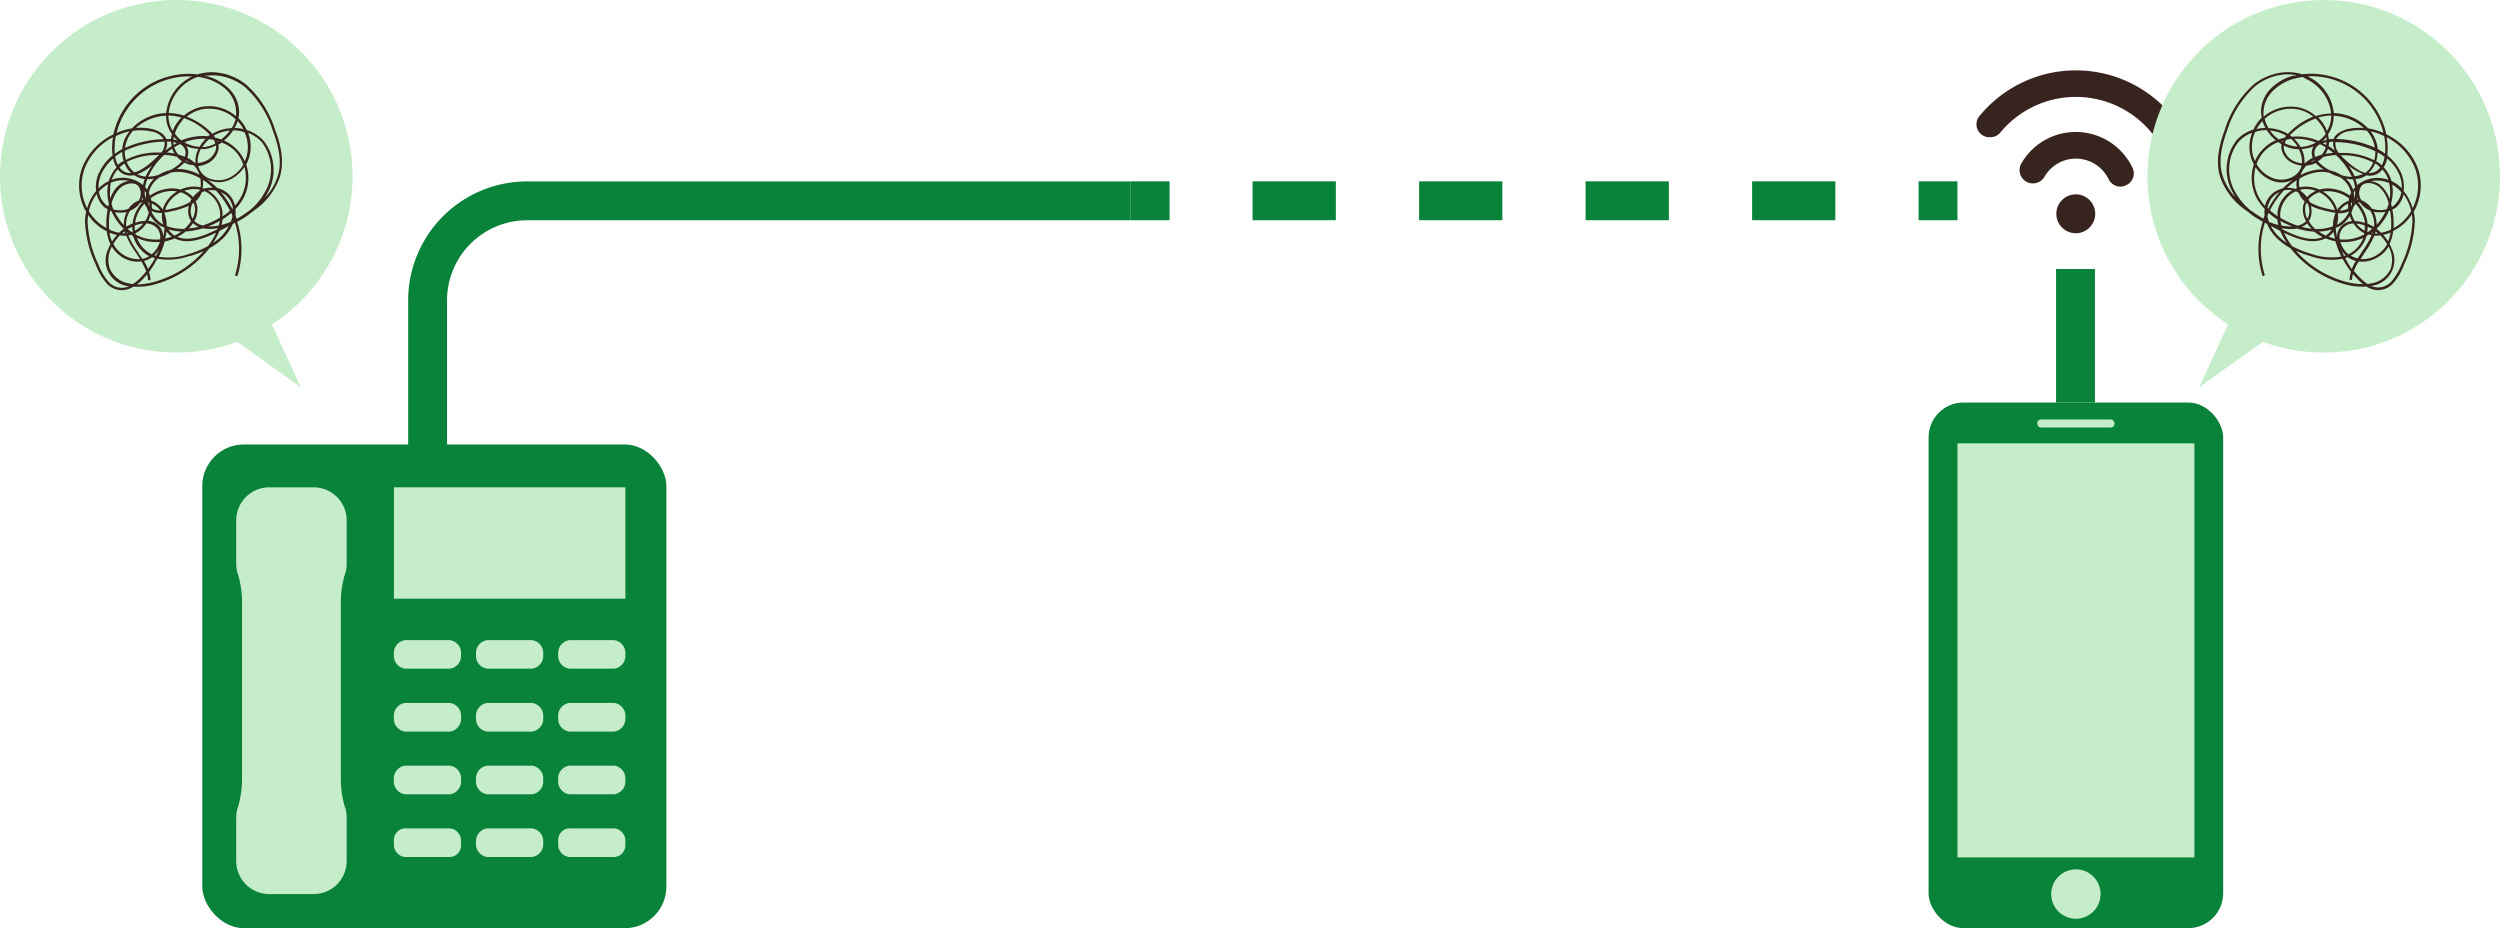 <svg xmlns="http://www.w3.org/2000/svg" viewBox="0 0 385.88 143.27"><defs><style>.cls-1{fill:#09823a;}.cls-2{fill:#c5edc9;}.cls-3,.cls-4{fill:none;stroke:#09823a;stroke-miterlimit:10;stroke-width:6px;}.cls-4{stroke-dasharray:12.85 12.85;}.cls-5{fill:#37241e;}</style></defs><g id="レイヤー_2" data-name="レイヤー 2"><g id="txt"><rect class="cls-1" x="297.68" y="62.13" width="45.47" height="81.13" rx="5.38"/><rect class="cls-2" x="302.14" y="68.43" width="36.57" height="63.91" rx="0.09"/><path class="cls-2" d="M324.23,138a3.81,3.81,0,1,0-3.81,3.81A3.82,3.82,0,0,0,324.23,138Z"/><rect class="cls-2" x="314.46" y="64.75" width="11.91" height="1.24" rx="0.56"/><rect class="cls-1" x="31.22" y="68.6" width="71.64" height="74.67" rx="6.43"/><rect class="cls-2" x="60.8" y="75.22" width="35.73" height="17.19"/><path class="cls-2" d="M53.36,88.27h0A5.16,5.16,0,0,0,53.51,87V80.31a5.1,5.1,0,0,0-5.08-5.09H41.54a5.1,5.1,0,0,0-5.08,5.09V87a5.16,5.16,0,0,0,.15,1.25h0c0,.17.1.34.16.51a15.31,15.31,0,0,1,.59,4.34v27a15.31,15.31,0,0,1-.59,4.34c-.06.17-.11.34-.16.51h0a5.16,5.16,0,0,0-.15,1.25v6.71A5.1,5.1,0,0,0,41.54,138h6.89a5.1,5.1,0,0,0,5.08-5.09v-6.71a5.16,5.16,0,0,0-.15-1.25h0c0-.17-.1-.34-.16-.51a15,15,0,0,1-.59-4.34v-27a15,15,0,0,1,.59-4.34C53.26,88.61,53.31,88.44,53.36,88.27Z"/><path class="cls-2" d="M69.44,98.81H62.52A2,2,0,0,0,60.8,101h0a2,2,0,0,0,1.72,2.21h6.92A2,2,0,0,0,71.16,101h0A2,2,0,0,0,69.44,98.81Z"/><path class="cls-2" d="M82.12,98.81H75.2A2,2,0,0,0,73.48,101h0a2,2,0,0,0,1.72,2.21h6.92A2,2,0,0,0,83.84,101h0A2,2,0,0,0,82.12,98.81Z"/><path class="cls-2" d="M94.8,98.81H87.88A2,2,0,0,0,86.16,101h0a2,2,0,0,0,1.72,2.21H94.8A2,2,0,0,0,96.52,101h0A2,2,0,0,0,94.8,98.81Z"/><path class="cls-2" d="M69.44,108.5H62.52a2,2,0,0,0-1.72,2.21h0a2,2,0,0,0,1.72,2.21h6.92a2,2,0,0,0,1.72-2.21h0A2,2,0,0,0,69.44,108.5Z"/><path class="cls-2" d="M82.12,108.5H75.2a2,2,0,0,0-1.72,2.21h0a2,2,0,0,0,1.72,2.21h6.92a2,2,0,0,0,1.72-2.21h0A2,2,0,0,0,82.12,108.5Z"/><path class="cls-2" d="M94.8,108.5H87.88a2,2,0,0,0-1.72,2.21h0a2,2,0,0,0,1.72,2.21H94.8a2,2,0,0,0,1.72-2.21h0A2,2,0,0,0,94.8,108.5Z"/><path class="cls-2" d="M69.44,118.18H62.52a2,2,0,0,0-1.72,2.21h0a2,2,0,0,0,1.72,2.21h6.92a2,2,0,0,0,1.72-2.21h0A2,2,0,0,0,69.44,118.18Z"/><path class="cls-2" d="M82.12,118.18H75.2a2,2,0,0,0-1.72,2.21h0a2,2,0,0,0,1.72,2.21h6.92a2,2,0,0,0,1.72-2.21h0A2,2,0,0,0,82.12,118.18Z"/><path class="cls-2" d="M94.8,118.18H87.88a2,2,0,0,0-1.72,2.21h0a2,2,0,0,0,1.72,2.21H94.8a2,2,0,0,0,1.72-2.21h0A2,2,0,0,0,94.8,118.18Z"/><rect class="cls-2" x="60.8" y="127.86" width="10.36" height="4.42" rx="1.77"/><path class="cls-2" d="M82.12,127.86H75.2a2,2,0,0,0-1.72,2.21h0a2,2,0,0,0,1.72,2.21h6.92a2,2,0,0,0,1.72-2.21h0A2,2,0,0,0,82.12,127.86Z"/><rect class="cls-2" x="86.16" y="127.86" width="10.36" height="4.42" rx="1.77"/><path class="cls-3" d="M174.53,31H81.35A15.37,15.37,0,0,0,66,46.36V68.79"/><line class="cls-3" x1="302.14" y1="30.99" x2="296.14" y2="30.99"/><line class="cls-4" x1="283.29" y1="30.99" x2="186.95" y2="30.99"/><line class="cls-3" x1="180.53" y1="30.99" x2="174.53" y2="30.99"/><path class="cls-5" d="M327.31,28.81a2.07,2.07,0,0,1-1.85-1.16,5.6,5.6,0,0,0-9.89-.37A2.05,2.05,0,1,1,312,25.22a9.7,9.7,0,0,1,17.14.64,2,2,0,0,1-1,2.74A2,2,0,0,1,327.31,28.81Z"/><path class="cls-5" d="M307.19,21.18a2,2,0,0,1-1.58-3.36,19.23,19.23,0,0,1,29.61,0,2.05,2.05,0,1,1-3.16,2.62,15.11,15.11,0,0,0-23.29,0A2,2,0,0,1,307.19,21.18Z"/><path class="cls-5" d="M323.4,33a3,3,0,1,0-3,3A3,3,0,0,0,323.4,33Z"/><line class="cls-3" x1="320.36" y1="62.13" x2="320.36" y2="41.52"/><polygon class="cls-2" points="345.22 47.22 339.45 59.77 351.32 51.29 345.22 47.22"/><circle class="cls-2" cx="358.67" cy="27.21" r="27.21"/><path class="cls-5" d="M349.24,42.62a13.83,13.83,0,0,1,0-8.35l0-.08a12,12,0,0,1-1.64-1c-.17-.13-.34-.26-.5-.4s-.34-.24-.5-.37a10.42,10.42,0,0,1-3.93-5.15c-.78-2.58,0-5.26.75-7.3a15.73,15.73,0,0,1,4.41-6.91,8.65,8.65,0,0,1,3.86-1.78,7.56,7.56,0,0,1,3.67.19,11.29,11.29,0,0,1,3.87.19,11.84,11.84,0,0,1,8.33,6.73,11.16,11.16,0,0,1,.77,2.33,4.82,4.82,0,0,1,.5.27,9.57,9.57,0,0,1,4.33,4.87,8.12,8.12,0,0,1-.32,6.3c-.09.18-.18.35-.28.52a7.27,7.27,0,0,1,.18,1.43,17,17,0,0,1-1.68,6.77,9.17,9.17,0,0,1-1.52,2.67,3.15,3.15,0,0,1-2.64,1.23,3.48,3.48,0,0,1-1.64-.55,9.8,9.8,0,0,1-3.52-.41,16.2,16.2,0,0,1-8.12-5.4l-.09-.12a9.2,9.2,0,0,1-2.1-1.54,6.85,6.85,0,0,1-1.5-2.19l-.34-.2h0a13.47,13.47,0,0,0,0,8.12Zm5.16-3.89a15.75,15.75,0,0,0,3.1,2.7,15.91,15.91,0,0,0,4.35,2,10.46,10.46,0,0,0,2.89.42h0a7.12,7.12,0,0,1-1-.93c-.2-.2-.38-.41-.56-.62a4.45,4.45,0,0,0-.14.9l-.39,0a5.22,5.22,0,0,1,.24-1.25,12.83,12.83,0,0,1-1.3-2,9.75,9.75,0,0,1-5-.43A16.12,16.12,0,0,1,354.4,38.73Zm-3.88-3.85a6.4,6.4,0,0,0,1.19,1.61,8.48,8.48,0,0,0,1.25,1,10.06,10.06,0,0,1-1-1.85l-.3-.16C351.29,35.3,350.91,35.09,350.52,34.88Zm2,1A10.7,10.7,0,0,0,353.8,38a14.88,14.88,0,0,0,2.88,1.16,9.55,9.55,0,0,0,4.71.45,13.63,13.63,0,0,1-.91-2.37,7.37,7.37,0,0,1-1.52-.45l0,0C357,37.74,354.76,37,352.51,35.92Zm-4.9-15.39a5.35,5.35,0,0,0-2.09,1.4,6.94,6.94,0,0,0-.54,7.7,9.64,9.64,0,0,0,2.36,2.85c.65.47,1.34.91,2,1.32.06-.18.13-.35.2-.52a4.4,4.4,0,0,1,0-1,8,8,0,0,1-1.09-1.41,6.77,6.77,0,0,1-.87-4.1,7,7,0,0,1,.3-1.37,5.36,5.36,0,0,1-.55-1.44A5.87,5.87,0,0,1,347.61,20.53Zm6.81-8.89a7.16,7.16,0,0,0-2.65,0,8.34,8.34,0,0,0-3.69,1.71,15.31,15.31,0,0,0-4.29,6.74c-1.4,3.77-1.13,5.75-.74,7.05a8.55,8.55,0,0,0,2,3.34c-.15-.23-.29-.46-.41-.69a7.29,7.29,0,0,1,.59-8.13A5.67,5.67,0,0,1,347.82,20a6.73,6.73,0,0,1,.57-1,6.39,6.39,0,0,1,.72-.84,4.49,4.49,0,0,1-.1-1.31,5.18,5.18,0,0,1,1.61-3.29,7.71,7.71,0,0,1,3.29-1.87A4.77,4.77,0,0,1,354.42,11.64ZM349.73,34v0h0Zm.25-.64a5.26,5.26,0,0,0,.22.82l0,.06a11.38,11.38,0,0,0,1.46.49,6.75,6.75,0,0,1-.15-.86,10.7,10.7,0,0,1-1.35-1C350.11,33,350,33.17,350,33.33Zm2.26,1.89a.88.88,0,0,0,.05.15c2.18,1.1,4.41,1.93,6.21,1.2a6.43,6.43,0,0,1-1.28-.84,11.36,11.36,0,0,1-2.66-.49,3.54,3.54,0,0,1-.47.07A6.56,6.56,0,0,1,352.24,35.22ZM352,34.09c0,.24.09.47.15.71a7.16,7.16,0,0,0,1.64.15l-.79-.34C352.64,34.46,352.3,34.29,352,34.09Zm-1.59-1.59a11.12,11.12,0,0,0,1.14.87,5.22,5.22,0,0,1,0-.69,4.54,4.54,0,0,1,2.24-3.31,3.58,3.58,0,0,0-1.22,0A12.44,12.44,0,0,0,350.36,32.5Zm-.41-.38.11.11a12.69,12.69,0,0,1,1.74-2.58h0a3.17,3.17,0,0,0-1.72,1.93A3.12,3.12,0,0,0,350,32.12Zm4.39-2.6a4.12,4.12,0,0,0-2.41,3.21,4.37,4.37,0,0,0,0,.89c.42.25.84.46,1.21.64a12.71,12.71,0,0,0,1.47.57,2.64,2.64,0,0,0,1.28-.69l0,0a3.72,3.72,0,0,1-.48-2.12,2.73,2.73,0,0,1,.28-.92l-.17-.16a3.38,3.38,0,0,1-.77-1.2l-.28-.13Zm9,12.36c.22.27.45.54.7.8a7.14,7.14,0,0,0,1.35,1.15,4,4,0,0,0,.62-.1,3.94,3.94,0,0,0,2.95-2.27,4.32,4.32,0,0,0-.32-3.4A4.87,4.87,0,0,1,366.43,40a4.32,4.32,0,0,1-2.36.36A8.07,8.07,0,0,0,363.31,41.88ZM348.15,25.82a6.28,6.28,0,0,0-.18,1,6.21,6.21,0,0,0,.82,3.85,7.17,7.17,0,0,0,.82,1.12c0-.1.05-.19.07-.29a3.58,3.58,0,0,1,1.93-2.17,4.31,4.31,0,0,1,.76-.27,11.51,11.51,0,0,1,1.56-1.31,4.06,4.06,0,0,1-3.15.17A5.44,5.44,0,0,1,348.15,25.82Zm20.68,11.83c.14.26.26.53.37.79a4,4,0,0,1-3.13,5.67l-.13,0a2.88,2.88,0,0,0,1,.25,2.74,2.74,0,0,0,2.32-1.09,9.16,9.16,0,0,0,1.45-2.56,16.83,16.83,0,0,0,1.65-6.61,7.43,7.43,0,0,0-.09-1,7.29,7.29,0,0,1-2.87,2.54A6.52,6.52,0,0,1,368.83,37.65ZM362,39.86A13.38,13.38,0,0,0,363,41.52a9.15,9.15,0,0,1,.63-1.25l-.33-.09a3.51,3.51,0,0,1-.92-.48l-.33.12Zm-5.87-5.4a2.84,2.84,0,0,1-.86.56,9.62,9.62,0,0,0,1.54.28l0,0A4.78,4.78,0,0,1,356.09,34.46Zm5.26,4.13c.13.31.27.62.43.92l.18-.06.1,0A4.66,4.66,0,0,1,361.35,38.59Zm-1.42-3.19a7.29,7.29,0,0,1-2.07.34,8.18,8.18,0,0,0,1.08.62A3.13,3.13,0,0,0,359.93,35.4Zm1.28,1.94a3.75,3.75,0,0,0,1.25,1.91,4.63,4.63,0,0,0,2.07-2.06,5,5,0,0,0,.21-.48,7.25,7.25,0,0,1-1.18.43A7.16,7.16,0,0,1,361.21,37.34Zm-4.85-3.19A4.58,4.58,0,0,0,357,35c.11.12.24.24.36.35a7,7,0,0,0,2.75-.43,5,5,0,0,1,.36-2v-.07c-.45-.06-.89-.16-1.28-.25a11.93,11.93,0,0,1-2.47-.8c0,.05,0,.11,0,.17A2.83,2.83,0,0,1,356.36,34.15Zm8.88,2.3a5.11,5.11,0,0,1-2.43,3,3.15,3.15,0,0,0,.64.31,3,3,0,0,0,.43.11q.28-.45.6-.9l0-.06a12.85,12.85,0,0,0,1.54-2.62,2.83,2.83,0,0,1-.47-.1A3.24,3.24,0,0,1,365.24,36.45Zm-5.07-.72a3.33,3.33,0,0,1-.79.8c.21.08.43.15.65.21l.35.08A9.46,9.46,0,0,1,360.17,35.73ZM356,31.32a2.4,2.4,0,0,0-.19.71,3.27,3.27,0,0,0,.34,1.74,2.5,2.5,0,0,0,.24-1.75,3.35,3.35,0,0,0-.16-.54Zm10.48,5.06a12.88,12.88,0,0,1-1.63,2.8l0,.06-.5.74a4,4,0,0,0,2-.34,4.55,4.55,0,0,0,2.08-1.89l0-.1a7.45,7.45,0,0,0-1-1.32A5.43,5.43,0,0,1,366.47,36.38Zm-3.21-1.89a2.39,2.39,0,0,0-1.65.72,2.07,2.07,0,0,0-.48,1.73,6.68,6.68,0,0,0,2.33-.17,7,7,0,0,0,1.45-.58c0-.06,0-.12,0-.19A4.27,4.27,0,0,1,363.26,34.49Zm-2.75.69a9.76,9.76,0,0,0,.21,1.42,2.42,2.42,0,0,1,.6-1.65,2.68,2.68,0,0,1,1.71-.83l0,0a5,5,0,0,1-.34-.79,4.54,4.54,0,0,1-1.56,1.58A5.65,5.65,0,0,1,360.51,35.18Zm-12.2-9.84a5,5,0,0,0,2.6,2.19,3.82,3.82,0,0,0,2.41,0,2.9,2.9,0,0,0,1.72-1.4,2.86,2.86,0,0,0,.21-.58,3.54,3.54,0,0,1-1.23-.31,3.09,3.09,0,0,1-1.87-2.18,2.39,2.39,0,0,1,0-.8,5.69,5.69,0,0,1-.52-.33,6.13,6.13,0,0,0-2.11,1.4A5.47,5.47,0,0,0,348.31,25.34Zm6.21,2.46-.34.22A11.4,11.4,0,0,0,353,29a3.5,3.5,0,0,1,1.29.16l.23-.09a4,4,0,0,1-.06-.86A2.19,2.19,0,0,1,354.52,27.8ZM360.87,33a3.88,3.88,0,0,1-.17,1.7l.21-.11a4.35,4.35,0,0,0,1.62-1.8l0-.18-.28.13a3.38,3.38,0,0,1-1.3.17ZM348.09,20.37a5.53,5.53,0,0,0-.38,3.48,4.74,4.74,0,0,0,.36,1,5.82,5.82,0,0,1,1.19-1.8,6.19,6.19,0,0,1,2-1.4,7.55,7.55,0,0,1-.86-.84,7.4,7.4,0,0,1-.53-.72,6.15,6.15,0,0,0-.85.05A6,6,0,0,0,348.09,20.37Zm8.23,10.41a4.51,4.51,0,0,1,.22.44,9.32,9.32,0,0,0,2.74,1c.34.08.72.17,1.1.23a3.19,3.19,0,0,0-.21-.59A4.73,4.73,0,0,0,358,29.68,3.58,3.58,0,0,0,356.32,30.78Zm-1-1.14a4,4,0,0,1,.78.8,3.38,3.38,0,0,1,.59-.54,4.16,4.16,0,0,1,.77-.44,4.43,4.43,0,0,0-2-.25l-.42.08a.75.75,0,0,0,.05.16Zm-.38-2.1a4.48,4.48,0,0,0-.07.64,3.49,3.49,0,0,0,.05.73l.46-.08a5,5,0,0,1,2.62.43,5.42,5.42,0,0,1,1.14-.18,6.08,6.08,0,0,1,3.57,1.11,3.38,3.38,0,0,1,.18-.44,3.86,3.86,0,0,0-1-1.83,4.54,4.54,0,0,0-.68-.55,11,11,0,0,1-1.73-.72,5.49,5.49,0,0,0-1.52-.1A7.06,7.06,0,0,0,355,27.54Zm8.79,7A4.08,4.08,0,0,0,365,35.61a4.33,4.33,0,0,0,0-.8,5.05,5.05,0,0,0-.92-.26Zm-4.67-4.6a4.73,4.73,0,0,1,1.45,1.77,4.12,4.12,0,0,1,.24.67,3.52,3.52,0,0,1,1.55-1.3l.2-.07a2.59,2.59,0,0,1,.09-.4,5.72,5.72,0,0,0-3.44-1.1,4.36,4.36,0,0,0-.62.07A6.18,6.18,0,0,1,359.07,29.9ZM365.45,35a5.29,5.29,0,0,1-.06.8l.14,0c.21-.15.42-.31.62-.48A5.83,5.83,0,0,0,365.45,35Zm-3-3.57a3,3,0,0,0-1.31,1.08,2.69,2.69,0,0,0,.94-.16,2.12,2.12,0,0,0,.37-.18A4.57,4.57,0,0,1,362.45,31.4Zm.49,1.39a4.26,4.26,0,0,0,.41,1.11l.12.2a4.86,4.86,0,0,1,.74.07,6.17,6.17,0,0,1,.82.21,5.43,5.43,0,0,0-.13-.68,5.63,5.63,0,0,0-1.32-2.28,3,3,0,0,1-.35.55A5.69,5.69,0,0,1,362.94,32.79Zm3.32,3-.24.18.18,0Zm.42-.06c0,.1-.06.2-.08.29a2.77,2.77,0,0,0,.41,0l0,0A3.47,3.47,0,0,0,366.68,35.7ZM356,25.56a3.83,3.83,0,0,0-.89,1.46,7.39,7.39,0,0,1,2.86-.86,5.3,5.3,0,0,1,.69,0,5.8,5.8,0,0,1-1.21-1A3.84,3.84,0,0,1,356,25.56Zm11.85,10.69a8,8,0,0,1,.76,1,7,7,0,0,0,.39-1.36,4.09,4.09,0,0,1-.49.18A5.23,5.23,0,0,1,367.83,36.25ZM363.9,31.2a6,6,0,0,1,1.37,2.4,5.06,5.06,0,0,1,.17.93,6.33,6.33,0,0,1,1,.51,4,4,0,0,0-.59-2.53,3.59,3.59,0,0,1-1.31-.91,2.43,2.43,0,0,1-.24-.32Zm3,4.18.34.28a3.45,3.45,0,0,1,.28.26,4.68,4.68,0,0,0,.86-.22,5.46,5.46,0,0,0,.67-.26,11,11,0,0,0-.14-2.92l-.25.09,0,.11a8.59,8.59,0,0,1-1.82,2.58Zm-4-4.11a3.64,3.64,0,0,0,0,.57s0,0,.05-.05a3.18,3.18,0,0,0,.1-.52v0A.53.53,0,0,0,362.86,31.27Zm3.5,1.42v0a4.53,4.53,0,0,1,.44,2,8.34,8.34,0,0,0,1.35-2,4.35,4.35,0,0,1-1,.07A4.94,4.94,0,0,1,366.36,32.69ZM352.53,22.48a2,2,0,0,0,0,.55,2.74,2.74,0,0,0,1.64,1.89,3.41,3.41,0,0,0,1.13.28,3.69,3.69,0,0,0-.29-1.75,3,3,0,0,0-.19-.41,5,5,0,0,1-.67-.05A5.5,5.5,0,0,1,352.53,22.48Zm-3.31-3.8a7.91,7.91,0,0,0-.52.63,6.1,6.1,0,0,0-.38.6,6.15,6.15,0,0,1,1.35-.16A5.8,5.8,0,0,1,349.22,18.68Zm13.71,12.15v0h0ZM355.26,23l.12.27a4.21,4.21,0,0,1,.32,1.9h.1l.07-.06a5.18,5.18,0,0,1,1.11-.76,2,2,0,0,1-.15-1,1.74,1.74,0,0,1,.29-.77A5.26,5.26,0,0,1,355.26,23Zm8.14,7.68,0,0a4.43,4.43,0,0,0,.11-1.28,3.13,3.13,0,0,0-.22.36A4.43,4.43,0,0,1,363.4,30.71Zm5.86,1.63a11.83,11.83,0,0,1,.19,2.9,7.14,7.14,0,0,0,2.72-2.63A7,7,0,0,0,371,30a3.82,3.82,0,0,1-1.14,2A3.23,3.23,0,0,1,369.26,32.34Zm-5.39-1.89c0,.12,0,.24-.07.35l.21,0A2.92,2.92,0,0,1,363.87,30.45ZM350.39,20.16c.1.15.22.29.34.44a6.11,6.11,0,0,0,1,.92,6.41,6.41,0,0,1,.91-.27c.07-.1.14-.21.22-.31A5.83,5.83,0,0,0,350.39,20.16Zm2,1.56-.26.08.18.1A1.42,1.42,0,0,1,352.36,21.72Zm.5-.12a2.77,2.77,0,0,0-.24.49,5,5,0,0,0,1.59.51,2.58,2.58,0,0,0,.39,0,5.08,5.08,0,0,0-1-1.16A4.63,4.63,0,0,0,352.86,21.6Zm4.3,3.11c-.18.1-.36.2-.52.31a3,3,0,0,0,.56-.24A.43.43,0,0,1,357.16,24.71Zm8.16,6.69a3.58,3.58,0,0,1,.75.8,3.91,3.91,0,0,0,1.08.22,3.75,3.75,0,0,0,1.22-.13,8.51,8.51,0,0,0,.29-.85A4.93,4.93,0,0,0,367.38,29c-.76-.72-2.1-1.05-2.82-.38a1.92,1.92,0,0,0-.05,2.32l.08,0A2.91,2.91,0,0,1,365.32,31.4Zm-15.78-13a5.33,5.33,0,0,0,.58,1.38,6.34,6.34,0,0,1,3,.89,4.36,4.36,0,0,1,.37-.38A10.69,10.69,0,0,1,357.06,18a5.68,5.68,0,0,0-2.27-1.09A6,6,0,0,0,349.54,18.37Zm12.57,9.2.07.08a4.1,4.1,0,0,1,1,1.63q.13-.2.3-.39a6.29,6.29,0,0,0-.32-1.24A4.65,4.65,0,0,1,362.11,27.57Zm-4.34-2.68a6,6,0,0,0,1.6,1.25l.27.14a5.29,5.29,0,0,1,1.76.73,5.85,5.85,0,0,0,1.58.26,10.43,10.43,0,0,0-2.45-3.36,10.28,10.28,0,0,0-1.95.28A3.93,3.93,0,0,1,357.77,24.89Zm-.25-.34,0,0,.16-.11Zm-3.4-3.12a5.76,5.76,0,0,1,.94,1.22,5.11,5.11,0,0,0,2.36-.68l-.44-.16A8.29,8.29,0,0,0,354.12,21.43Zm3.95.81a1.47,1.47,0,0,0-.85,1.14,1.53,1.53,0,0,0,.12.82,6.11,6.11,0,0,1,1-.35,3.41,3.41,0,0,0,.61-1.12C358.68,22.55,358.37,22.39,358.07,22.24Zm-2.74-10.38a11.45,11.45,0,0,0-1.32.28,7.35,7.35,0,0,0-3.12,1.77A4.81,4.81,0,0,0,349.4,17a4.51,4.51,0,0,0,0,1,6.4,6.4,0,0,1,5.43-1.42,6.05,6.05,0,0,1,2.62,1.33,8,8,0,0,1,2.36-.39,6.19,6.19,0,0,0-.9-2.67,6.75,6.75,0,0,0-3.07-2.71C355.7,12,355.52,11.93,355.33,11.86Zm2.07,6.41a10.37,10.37,0,0,0-3.67,2.27l-.3.31.29.22a8.66,8.66,0,0,1,3.38.37l.72.27.05,0a5.08,5.08,0,0,0,1.07-1.05,5.24,5.24,0,0,0-1.05-1.85C357.74,18.6,357.57,18.43,357.4,18.27Zm6.15,9.36a7.4,7.4,0,0,1,.26.92,4.92,4.92,0,0,1,4.82-.82,4.62,4.62,0,0,0-.8-1.44,1,1,0,0,0-.13-.16,2.43,2.43,0,0,1-1.25.86,2.61,2.61,0,0,1-1.24.05,3.62,3.62,0,0,1-1,.47A6.18,6.18,0,0,1,363.55,27.63Zm5.51,3.81c0,.16.08.32.11.47v0a2,2,0,0,0,.37-.28,3.51,3.51,0,0,0,1.08-2,5.63,5.63,0,0,0-1.42-1.17,5.4,5.4,0,0,1,.1.92A7.2,7.2,0,0,1,369.06,31.44Zm-6.65-6a10.18,10.18,0,0,1,1,1.73l0,0a3.61,3.61,0,0,0,.67-.12,2.64,2.64,0,0,0,.61-.23A7.67,7.67,0,0,1,362.41,25.48ZM359.31,23a3.6,3.6,0,0,1-.38.76c.38-.07.77-.12,1.18-.16C359.85,23.34,359.58,23.14,359.31,23Zm8.1,5.59a2.31,2.31,0,0,1,.24.2,4.76,4.76,0,0,1,1.18,1.93,5.82,5.82,0,0,0,.09-1.31,5.32,5.32,0,0,0-.15-1.15,4.71,4.71,0,0,0-2.81-.29h0A3.15,3.15,0,0,1,367.41,28.54Zm-8.3-6.63a3.39,3.39,0,0,0-.57.14l.53.29c0-.12,0-.24,0-.36Zm2.19,2a9.58,9.58,0,0,0,.91.89,10.34,10.34,0,0,0,2,1.48,3.72,3.72,0,0,0,.89.35,3.59,3.59,0,0,0,1.11-1.39l.09-.21a10,10,0,0,0-4.51-1.11Zm-1.8-2V22a3.6,3.6,0,0,1-.08.56,10.68,10.68,0,0,1,1,.7,2.22,2.22,0,0,1-.28-1.42v0Zm-.45-.76a4.66,4.66,0,0,1-.54.55,5.29,5.29,0,0,1,.6-.13A3,3,0,0,0,359.05,21.1Zm1.44.73s0,.05,0,.07a2.18,2.18,0,0,0,.51,1.61h.83a10.44,10.44,0,0,1,4.63,1.13,4.66,4.66,0,0,0,.18-1.39l-.4-.19a15.06,15.06,0,0,0-5.47-1.22ZM371,29.46a7.59,7.59,0,0,1,1.39,2.67c0-.05.05-.09.07-.14a7.71,7.71,0,0,0,.31-6,9.29,9.29,0,0,0-4.37-4.8,10.22,10.22,0,0,1,.11,2.4c0,.13,0,.27,0,.42a7.45,7.45,0,0,1,2.1,2.67A5.22,5.22,0,0,1,371,29.46Zm-4.38-4.23c0,.05-.05.11-.08.17a4.18,4.18,0,0,1-.94,1.3,2.32,2.32,0,0,0,.7-.08,2,2,0,0,0,1.09-.78A5.57,5.57,0,0,0,366.66,25.23Zm-7.3-4.53a4,4,0,0,1,.13.77l.72,0a2.15,2.15,0,0,1,.78-.93,4.15,4.15,0,0,1,1.54-.64,7.79,7.79,0,0,1,2.37-.14,7,7,0,0,0-1.22-.89,7.43,7.43,0,0,0-3.43-1,6.81,6.81,0,0,1-.05.78A5,5,0,0,1,359.36,20.7Zm6-.53a7.52,7.52,0,0,0-2.72.08,2.69,2.69,0,0,0-2,1.2h.15a15.63,15.63,0,0,1,5.6,1.25l.2.1a4.41,4.41,0,0,0-.38-1.33A5.38,5.38,0,0,0,365.33,20.17Zm2.59,5.63.22.24a5.37,5.37,0,0,1,1,1.89,5.56,5.56,0,0,1,1.59,1.14,5,5,0,0,0-.43-2.22,7,7,0,0,0-1.83-2.39,4.45,4.45,0,0,1-.43,1.2A1,1,0,0,1,367.92,25.8Zm-10.09-7.66c.12.12.24.25.35.38a5.61,5.61,0,0,1,1,1.7,4.46,4.46,0,0,0,.65-2.39A8.32,8.32,0,0,0,357.83,18.14Zm9.38,7,.43.37,0,0a4.17,4.17,0,0,0,.43-1.29,7.94,7.94,0,0,0-1.07-.71,5,5,0,0,1-.23,1.38Zm-1.29-4.87a5.67,5.67,0,0,1,.64,1.05A4.75,4.75,0,0,1,367,23a10.16,10.16,0,0,1,1.15.72c0-.06,0-.11,0-.17A9.88,9.88,0,0,0,368,21,10.43,10.43,0,0,0,365.92,20.27Zm-8.44-7.71a7,7,0,0,1,2.76,4.89,7.7,7.7,0,0,1,5.29,2.36,10,10,0,0,1,2.37.7,11.51,11.51,0,0,0-11.71-8.73A7.63,7.63,0,0,1,357.48,12.56Z"/><polygon class="cls-2" points="40.66 47.22 46.42 59.77 34.56 51.29 40.66 47.22"/><circle class="cls-2" cx="27.21" cy="27.21" r="27.21"/><path class="cls-5" d="M36.27,42.5a13.47,13.47,0,0,0,0-8.12h0l-.35.2a6.66,6.66,0,0,1-1.49,2.19,9.2,9.2,0,0,1-2.1,1.54l-.09.12a16.25,16.25,0,0,1-8.12,5.4,9.8,9.8,0,0,1-3.52.41,3.48,3.48,0,0,1-1.65.55,3.14,3.14,0,0,1-2.63-1.23,9.17,9.17,0,0,1-1.52-2.67,17,17,0,0,1-1.68-6.77,7.27,7.27,0,0,1,.18-1.43c-.1-.17-.19-.34-.28-.52a8.13,8.13,0,0,1-.33-6.3A9.66,9.66,0,0,1,17,21l.5-.27a11.2,11.2,0,0,1,.78-2.33,11.84,11.84,0,0,1,8.33-6.73,11.29,11.29,0,0,1,3.87-.19,7.55,7.55,0,0,1,3.67-.19A8.7,8.7,0,0,1,38,13.06,15.73,15.73,0,0,1,42.45,20c.76,2,1.53,4.72.75,7.3a10.47,10.47,0,0,1-3.93,5.15c-.16.13-.33.25-.5.37s-.33.27-.51.4a11.3,11.3,0,0,1-1.63,1l0,.08a13.83,13.83,0,0,1,0,8.35Zm-7-3a9.71,9.71,0,0,1-5,.43A13.6,13.6,0,0,1,23,42a5.22,5.22,0,0,1,.24,1.25l-.39,0a4.45,4.45,0,0,0-.15-.9c-.17.21-.36.42-.55.62a7.71,7.71,0,0,1-1,.93h0A10.39,10.39,0,0,0,24,43.45a15.84,15.84,0,0,0,4.36-2,15.41,15.41,0,0,0,3.09-2.7A15.17,15.17,0,0,1,29.3,39.53Zm4.9-4-.3.16a10.06,10.06,0,0,1-1,1.85,8.48,8.48,0,0,0,1.25-1,6.92,6.92,0,0,0,1.19-1.61ZM27,36.81l-.05,0a7,7,0,0,1-1.52.45,12.87,12.87,0,0,1-.91,2.37,9.54,9.54,0,0,0,4.71-.45A15.25,15.25,0,0,0,32.08,38a10.17,10.17,0,0,0,1.28-2.08C31.11,37,28.84,37.74,27,36.81ZM38.55,23.94A5.74,5.74,0,0,1,38,25.38a6.32,6.32,0,0,1,.3,1.37,6.63,6.63,0,0,1-.87,4.1,8,8,0,0,1-1.08,1.41,5,5,0,0,1,0,1c.07.17.13.34.2.52.7-.41,1.38-.85,2-1.32a9.34,9.34,0,0,0,2.36-2.85,6.92,6.92,0,0,0-.53-7.7,5.43,5.43,0,0,0-2.09-1.4A5.87,5.87,0,0,1,38.55,23.94ZM32,11.77a7.77,7.77,0,0,1,3.29,1.87,5.17,5.17,0,0,1,1.6,3.29,4.48,4.48,0,0,1-.09,1.31,7.24,7.24,0,0,1,.72.84,6.73,6.73,0,0,1,.57,1,5.72,5.72,0,0,1,2.59,1.64,7.31,7.31,0,0,1,.59,8.13c-.13.23-.26.46-.41.69a8.53,8.53,0,0,0,2-3.34c.4-1.3.67-3.28-.74-7a15.14,15.14,0,0,0-4.29-6.74,8.3,8.3,0,0,0-3.68-1.71,7.16,7.16,0,0,0-2.65,0A4.77,4.77,0,0,1,32,11.77ZM36.14,34h0v0Zm-.44-1.14a10.7,10.7,0,0,1-1.35,1,6.75,6.75,0,0,1-.15.86,11.38,11.38,0,0,0,1.46-.49l0-.06a5.26,5.26,0,0,0,.22-.82Zm-3.91,2.45a3.46,3.46,0,0,1-.48-.07,11.28,11.28,0,0,1-2.65.49,6.43,6.43,0,0,1-1.28.84c1.8.73,4-.1,6.21-1.2,0,0,0-.1,0-.15A6.56,6.56,0,0,1,31.79,35.31Zm1.14-.7-.79.34a7.07,7.07,0,0,0,1.63-.15,6,6,0,0,0,.16-.71C33.58,34.29,33.24,34.46,32.93,34.61Zm.39-5.21a3.58,3.58,0,0,0-1.22,0,4.57,4.57,0,0,1,2.24,3.31,5.23,5.23,0,0,1,0,.69,10.22,10.22,0,0,0,1.15-.87A12.44,12.44,0,0,0,33.32,29.4Zm2.5,2.19a3.17,3.17,0,0,0-1.72-1.93h0a13.12,13.12,0,0,1,1.74,2.58l.11-.11A3.12,3.12,0,0,0,35.82,31.59Zm-4.42-2-.27.13a3.68,3.68,0,0,1-.77,1.2l-.17.16a2.71,2.71,0,0,1,.27.92A3.63,3.63,0,0,1,30,34.11l0,0a2.55,2.55,0,0,0,1.28.69,12.71,12.71,0,0,0,1.47-.57c.37-.18.78-.39,1.21-.64a4.37,4.37,0,0,0,0-.89,4.15,4.15,0,0,0-2.41-3.21ZM21.81,40.35A4.37,4.37,0,0,1,19.44,40a4.87,4.87,0,0,1-2.18-1.93,4.31,4.31,0,0,0-.31,3.4,3.94,3.94,0,0,0,2.94,2.27,4.22,4.22,0,0,0,.62.1,6.87,6.87,0,0,0,1.36-1.15c.24-.26.48-.53.7-.8A8.72,8.72,0,0,0,21.81,40.35ZM35.1,27.9a4.18,4.18,0,0,1-2.66,0,3.58,3.58,0,0,1-.49-.2A12.16,12.16,0,0,1,33.51,29a4.31,4.31,0,0,1,.76.27,3.54,3.54,0,0,1,1.92,2.17l.08.29a7.17,7.17,0,0,0,.82-1.12,6.21,6.21,0,0,0,.82-3.85,6.29,6.29,0,0,0-.19-1A5.37,5.37,0,0,1,35.1,27.9ZM16.48,35.7a7.39,7.39,0,0,1-2.88-2.54c0,.31-.07.63-.08,1a16.66,16.66,0,0,0,1.65,6.61,8.91,8.91,0,0,0,1.45,2.56,2.74,2.74,0,0,0,2.32,1.09,2.88,2.88,0,0,0,1-.25l-.13,0a4,4,0,0,1-3.13-5.67,7,7,0,0,1,.37-.79A6.52,6.52,0,0,1,16.48,35.7Zm7.31,4.12-.32-.12a3.85,3.85,0,0,1-.92.48l-.33.09a9.15,9.15,0,0,1,.63,1.25,14.64,14.64,0,0,0,1.07-1.66Zm5.36-4.56,0,0A9.83,9.83,0,0,0,30.65,35a2.84,2.84,0,0,1-.86-.56A5.35,5.35,0,0,1,29.15,35.26Zm-5.33,4.16.1,0,.18.06c.15-.3.29-.61.42-.92A5,5,0,0,1,23.82,39.42Zm3.11-3.06A7.7,7.7,0,0,0,28,35.74,7.24,7.24,0,0,1,26,35.4,3.1,3.1,0,0,0,26.93,36.36Zm-4.61.78a6.93,6.93,0,0,1-1.18-.43,5,5,0,0,0,.21.48,4.63,4.63,0,0,0,2.07,2.06,3.73,3.73,0,0,0,1.24-1.91A7.1,7.1,0,0,1,22.32,37.14Zm6.8-5.2c0-.06,0-.12,0-.17a12.13,12.13,0,0,1-2.47.8c-.4.09-.83.19-1.28.25v.07a5,5,0,0,1,.36,2,7,7,0,0,0,2.75.43l.36-.35a5.64,5.64,0,0,0,.65-.85A2.79,2.79,0,0,1,29.12,31.94Zm-8.83,4.3a2.73,2.73,0,0,1-.48.1A13.33,13.33,0,0,0,21.35,39l0,.06q.32.45.6.9a3,3,0,0,0,.43-.11,3.42,3.42,0,0,0,.64-.31,5.08,5.08,0,0,1-2.43-3A2.5,2.5,0,0,1,20.29,36.24Zm5.21.58.34-.08a6.37,6.37,0,0,0,.66-.21,3.38,3.38,0,0,1-.8-.8A9.36,9.36,0,0,1,25.5,36.82Zm4.15-5.34a4.77,4.77,0,0,0-.15.54,2.5,2.5,0,0,0,.23,1.75A3.19,3.19,0,0,0,30.08,32a2.42,2.42,0,0,0-.2-.71A1.88,1.88,0,0,1,29.65,31.48ZM18.5,36.33a7,7,0,0,0-1,1.32l.05.1a4.52,4.52,0,0,0,2.07,1.89,4,4,0,0,0,2,.34l-.5-.74,0-.06a12.88,12.88,0,0,1-1.63-2.8A5.43,5.43,0,0,1,18.5,36.33ZM20.93,36a1.06,1.06,0,0,0,0,.19,7,7,0,0,0,1.45.58,6.68,6.68,0,0,0,2.33.17,2.1,2.1,0,0,0-.48-1.73,2.39,2.39,0,0,0-1.65-.72A4.33,4.33,0,0,1,20.93,36Zm3.84-1.13a4.65,4.65,0,0,1-1.57-1.58,4.14,4.14,0,0,1-.33.79l0,0a2.66,2.66,0,0,1,1.71.83,2.39,2.39,0,0,1,.61,1.65,8.49,8.49,0,0,0,.2-1.42A6.63,6.63,0,0,1,24.77,34.87ZM36.34,23.36A6.18,6.18,0,0,0,34.22,22a5.54,5.54,0,0,1-.51.33,2.39,2.39,0,0,1,0,.8,3.12,3.12,0,0,1-1.87,2.18,3.54,3.54,0,0,1-1.23.31,2.69,2.69,0,0,0,1.93,2,3.82,3.82,0,0,0,2.41,0,5,5,0,0,0,2.6-2.19A5.61,5.61,0,0,0,36.34,23.36Zm-5,4.8a4,4,0,0,1-.07.86l.24.09A3.5,3.5,0,0,1,32.85,29,11.52,11.52,0,0,0,31.69,28l-.33-.22ZM25,32.86a3.35,3.35,0,0,1-1.3-.17l-.28-.13,0,.18A4.22,4.22,0,0,0,25,34.54l.2.11A4.2,4.2,0,0,1,25,33,.36.36,0,0,0,25,32.86ZM36.83,20.18a6.15,6.15,0,0,0-.85-.05,6.85,6.85,0,0,1-1.4,1.56,6.34,6.34,0,0,1,2,1.4,5.82,5.82,0,0,1,1.19,1.8,4.74,4.74,0,0,0,.36-1,5.46,5.46,0,0,0-.39-3.48A5.71,5.71,0,0,0,36.83,20.18Zm-8.94,9.5a4.73,4.73,0,0,0-2.18,2.15,3.19,3.19,0,0,0-.21.59c.38-.06.76-.15,1.1-.23a9.32,9.32,0,0,0,2.74-1,4.39,4.39,0,0,1,.21-.44A3.6,3.6,0,0,0,27.89,29.68Zm2.92-.23a.75.75,0,0,0,.05-.16l-.42-.08a4.43,4.43,0,0,0-2,.25,4.51,4.51,0,0,1,.77.44,3.38,3.38,0,0,1,.59.54,3.49,3.49,0,0,1,.78-.8A2.48,2.48,0,0,1,30.81,29.45Zm-2.91-2.9a5.56,5.56,0,0,0-1.53.1,10.64,10.64,0,0,1-1.73.72,4.46,4.46,0,0,0-.67.55,3.78,3.78,0,0,0-1,1.83c.06.14.13.29.18.44a6.05,6.05,0,0,1,3.57-1.11,5.42,5.42,0,0,1,1.14.18,4.91,4.91,0,0,1,2.61-.43l.47.08a3.49,3.49,0,0,0,.05-.73,4.48,4.48,0,0,0-.07-.64A7.1,7.1,0,0,0,27.9,26.55Zm-6.17,8a5.55,5.55,0,0,0-.92.26,5.43,5.43,0,0,0,0,.8,4.11,4.11,0,0,0,1.29-1.11Zm5.61-5a4.53,4.53,0,0,0-.62-.07,5.7,5.7,0,0,0-3.44,1.1c0,.13.06.26.09.4l.2.07a3.58,3.58,0,0,1,1.55,1.3,4.12,4.12,0,0,1,.24-.67,4.64,4.64,0,0,1,1.45-1.77A4.1,4.1,0,0,1,27.34,29.54Zm-7.62,5.8a7.47,7.47,0,0,0,.63.48l.14,0a4.25,4.25,0,0,1-.07-.8A6.7,6.7,0,0,0,19.72,35.34Zm3.71-3.2a2,2,0,0,0,.36.18,2.75,2.75,0,0,0,.95.16,3.1,3.1,0,0,0-1.32-1.08A6.12,6.12,0,0,1,23.43,32.14ZM22.65,32a2.58,2.58,0,0,1-.35-.55A5.63,5.63,0,0,0,21,33.7a5.43,5.43,0,0,0-.13.68,5.8,5.8,0,0,1,.82-.21,4.74,4.74,0,0,1,.74-.07l.12-.2a4.65,4.65,0,0,0,.41-1.11A4.7,4.7,0,0,1,22.65,32Zm-3,4,.17,0-.23-.18Zm-.78,0,0,0a3,3,0,0,0,.42,0c0-.09-.05-.19-.08-.29ZM28.44,25.1a5.55,5.55,0,0,1-1.21,1,5.45,5.45,0,0,1,.7,0,7.39,7.39,0,0,1,2.86.86,3.83,3.83,0,0,0-.89-1.46A4,4,0,0,1,28.44,25.1Zm-11.06,11a4.68,4.68,0,0,1-.48-.18,5.8,5.8,0,0,0,.39,1.36,7.13,7.13,0,0,1,.76-1A5.4,5.4,0,0,1,17.38,36.07Zm4.24-4.79-.24.32a3.77,3.77,0,0,1-1.31.91A4,4,0,0,0,19.48,35a5.89,5.89,0,0,1,1-.51,5.06,5.06,0,0,1,.17-.93A5.85,5.85,0,0,1,22,31.2Zm-2.53,4a9,9,0,0,1-1.82-2.58.37.37,0,0,0-.05-.11L17,32.52a10.57,10.57,0,0,0-.14,2.92,6,6,0,0,0,.66.26,5.14,5.14,0,0,0,.86.22l.29-.26.34-.28Zm3.81-4.06v0a4.71,4.71,0,0,0,.09.52l.05.05a5.44,5.44,0,0,0,0-.57Zm-4.15,1.57a4.44,4.44,0,0,1-1-.07,8.69,8.69,0,0,0,1.36,2,4.4,4.4,0,0,1,.44-2v0A4.94,4.94,0,0,1,18.75,32.81Zm13-9.82A5.19,5.19,0,0,1,31,23a3,3,0,0,0-.18.41,3.57,3.57,0,0,0-.29,1.75,3.41,3.41,0,0,0,1.13-.28A2.74,2.74,0,0,0,33.34,23a2,2,0,0,0,0-.55A5.5,5.5,0,0,1,31.72,23Zm4.49-3.24a6.06,6.06,0,0,1,1.34.16,4.67,4.67,0,0,0-.38-.6,6.11,6.11,0,0,0-.51-.63A5.8,5.8,0,0,1,36.21,19.75ZM22.92,30.85h0v0Zm5.84-8.29a1.74,1.74,0,0,1,.29.77,2.13,2.13,0,0,1-.15,1,5.44,5.44,0,0,1,1.11.76l.07.06h.1a4.08,4.08,0,0,1,.32-1.9,1.59,1.59,0,0,1,.12-.27A5.26,5.26,0,0,1,28.76,22.56Zm-6.19,7.25a3.13,3.13,0,0,0-.22-.36,4.11,4.11,0,0,0,.11,1.28l0,0A4.43,4.43,0,0,1,22.57,29.81Zm-6.51,2.13a3.87,3.87,0,0,1-1.13-2,7,7,0,0,0-1.22,2.63,7.07,7.07,0,0,0,2.72,2.63,11.36,11.36,0,0,1,.19-2.9A3.78,3.78,0,0,1,16.06,31.94Zm5.81-1.11.21,0c0-.11,0-.23-.07-.35C22,30.58,21.92,30.7,21.87,30.83ZM33,20.94c.08.1.15.21.22.31a6.83,6.83,0,0,1,.91.27,7.08,7.08,0,0,0,1-.92c.12-.15.24-.29.34-.44A5.83,5.83,0,0,0,33,20.94Zm.56,1,.17-.1-.25-.08A1.42,1.42,0,0,1,33.6,21.9Zm-1.32-.42a5.33,5.33,0,0,0-1,1.16,2.58,2.58,0,0,0,.39,0,4.92,4.92,0,0,0,1.59-.51A2.16,2.16,0,0,0,33,21.6,4.57,4.57,0,0,0,32.28,21.48Zm-3.61,3.3a3.46,3.46,0,0,0,.57.24l-.52-.31ZM21.29,31l.08,0a1.93,1.93,0,0,0-.05-2.32c-.72-.67-2.07-.34-2.82.38a5,5,0,0,0-1.29,2.42,6.61,6.61,0,0,0,.3.85,3.72,3.72,0,0,0,1.21.13,3.91,3.91,0,0,0,1.09-.22,3.54,3.54,0,0,1,.74-.8A3.16,3.16,0,0,1,21.29,31Zm9.8-14.1A5.68,5.68,0,0,0,28.82,18a10.79,10.79,0,0,1,3.59,2.28c.13.13.26.25.37.38a6.34,6.34,0,0,1,3-.89,5.33,5.33,0,0,0,.58-1.38A6,6,0,0,0,31.09,16.89ZM22.73,27.65a7.11,7.11,0,0,0-.33,1.24q.17.2.3.39a4.24,4.24,0,0,1,1-1.63l.07-.08A4.69,4.69,0,0,1,22.73,27.65Zm4.57-3.46a10.28,10.28,0,0,0-1.95-.28,10.46,10.46,0,0,0-2.46,3.36A5.86,5.86,0,0,0,24.48,27a5.29,5.29,0,0,1,1.76-.73l.27-.14a6,6,0,0,0,1.59-1.25A4.14,4.14,0,0,1,27.3,24.19Zm.88.28a.91.91,0,0,0,.16.11l0,0Zm.72-2.66-.44.16a5.07,5.07,0,0,0,2.36.68,5.76,5.76,0,0,1,.94-1.22A8.26,8.26,0,0,0,28.9,21.81Zm-2,.92a3.24,3.24,0,0,0,.61,1.12,6.44,6.44,0,0,1,1,.35,1.53,1.53,0,0,0,.12-.82,1.49,1.49,0,0,0-.85-1.14A9.75,9.75,0,0,0,26.91,22.73ZM30,12.07a6.77,6.77,0,0,0-3.06,2.71,6.19,6.19,0,0,0-.9,2.67,8,8,0,0,1,2.36.39A6.05,6.05,0,0,1,31,16.51a6.38,6.38,0,0,1,5.42,1.42,4,4,0,0,0,0-1A4.86,4.86,0,0,0,35,13.91a7.44,7.44,0,0,0-3.13-1.77,11.45,11.45,0,0,0-1.32-.28C30.36,11.93,30.17,12,30,12.07Zm-2,6.7a5.24,5.24,0,0,0-1,1.85A4.64,4.64,0,0,0,28,21.67l0,0q.36-.15.72-.27a8.64,8.64,0,0,1,3.38-.37l.29-.22-.31-.31a10.24,10.24,0,0,0-3.66-2.27A5.75,5.75,0,0,0,28,18.77Zm-6.28,8.74a3.5,3.5,0,0,1-1-.47A2.61,2.61,0,0,1,19.43,27a2.35,2.35,0,0,1-1.25-.86l-.14.16a4.81,4.81,0,0,0-.79,1.44,4.92,4.92,0,0,1,4.82.82,6,6,0,0,1,.26-.92A6.18,6.18,0,0,1,21.71,27.51Zm-5.14,1.84a5.4,5.4,0,0,1,.1-.92,5.46,5.46,0,0,0-1.42,1.17,3.5,3.5,0,0,0,1.07,2,2.47,2.47,0,0,0,.38.28v0c0-.15.06-.31.1-.47A7.19,7.19,0,0,1,16.57,29.35ZM21.2,26.9a2.48,2.48,0,0,0,.61.23,3.61,3.61,0,0,0,.67.12v0a11,11,0,0,1,1-1.73A7.8,7.8,0,0,1,21.2,26.9Zm4.56-3.35c.42,0,.81.09,1.18.16a3.56,3.56,0,0,1-.37-.76Q26.15,23.24,25.76,23.55ZM19.9,27.92h0a4.7,4.7,0,0,0-2.81.29A6,6,0,0,0,17,29.36,7.28,7.28,0,0,0,17,30.67a4.9,4.9,0,0,1,1.19-1.93l.23-.2A3.25,3.25,0,0,1,19.9,27.92ZM26.77,22a2.2,2.2,0,0,0,0,.36l.52-.29a3.39,3.39,0,0,0-.57-.14Zm-2.7,1.93A10,10,0,0,0,19.56,25l.09.21a3.48,3.48,0,0,0,1.1,1.39,3.63,3.63,0,0,0,.9-.35,10.34,10.34,0,0,0,2-1.48,10.94,10.94,0,0,0,.91-.89Zm1.71-2.09v0a2.22,2.22,0,0,1-.28,1.42,10.68,10.68,0,0,1,1-.7,3.6,3.6,0,0,1-.08-.56.61.61,0,0,0,0-.14Zm1-.3a5.11,5.11,0,0,1,.59.13,7,7,0,0,1-.54-.55C26.8,21.24,26.78,21.38,26.77,21.52Zm-1.65.33a15.06,15.06,0,0,0-5.47,1.22l-.4.19a4.66,4.66,0,0,0,.18,1.39,10.44,10.44,0,0,1,4.63-1.13h.83a2.22,2.22,0,0,0,.51-1.61.64.64,0,0,1,0-.07Zm-9.85,4.84A7.34,7.34,0,0,1,17.37,24c0-.15,0-.29-.05-.42a10.8,10.8,0,0,1,.12-2.4A9.21,9.21,0,0,0,13.07,26a7.71,7.71,0,0,0,.31,6c0,.05,0,.09.07.14a7.43,7.43,0,0,1,1.39-2.67A5.12,5.12,0,0,1,15.27,26.69Zm3.18-.85a2,2,0,0,0,1.09.78,2.28,2.28,0,0,0,.7.08,3.88,3.88,0,0,1-.94-1.3c0-.06-.05-.12-.08-.17A5.57,5.57,0,0,0,18.45,25.84Zm7.23-7.22a5.11,5.11,0,0,1-.05-.78,7.4,7.4,0,0,0-3.43,1,6.68,6.68,0,0,0-1.23.89,7.84,7.84,0,0,1,2.38.14,4.22,4.22,0,0,1,1.54.64,2.15,2.15,0,0,1,.78.93c.24,0,.48,0,.71,0a4,4,0,0,1,.14-.77A4.9,4.9,0,0,1,25.68,18.62Zm-6,2.86a4.43,4.43,0,0,0-.39,1.33l.21-.1a15.63,15.63,0,0,1,5.6-1.25h.15a2.71,2.71,0,0,0-2-1.2,7.58,7.58,0,0,0-2.73-.08A5.63,5.63,0,0,0,19.67,21.48Zm-1.8,4.18a4.41,4.41,0,0,1-.42-1.2,7,7,0,0,0-1.83,2.39,5,5,0,0,0-.43,2.22,5.56,5.56,0,0,1,1.59-1.14,5.37,5.37,0,0,1,1-1.89L18,25.8A1,1,0,0,0,17.87,25.66ZM26,17.83a4.52,4.52,0,0,0,.06.74,4.39,4.39,0,0,0,.6,1.65,5.61,5.61,0,0,1,1-1.7c.11-.13.23-.26.35-.38A8.33,8.33,0,0,0,26,17.83Zm-6.92,7a4.64,4.64,0,0,1-.23-1.38,7.94,7.94,0,0,0-1.07.71,4.42,4.42,0,0,0,.42,1.29l0,0,.43-.37C18.81,25,18.94,24.94,19.09,24.85ZM17.88,21a9.88,9.88,0,0,0-.17,2.59,1,1,0,0,0,0,.17A10,10,0,0,1,18.87,23a5,5,0,0,1,.45-1.7A5.67,5.67,0,0,1,20,20.27,10.43,10.43,0,0,0,17.88,21Zm11.81-9.2A11.51,11.51,0,0,0,18,20.51a10,10,0,0,1,2.37-.7,7.66,7.66,0,0,1,5.29-2.36,7,7,0,0,1,2.76-4.89A7.63,7.63,0,0,1,29.69,11.78Z"/></g></g></svg>
